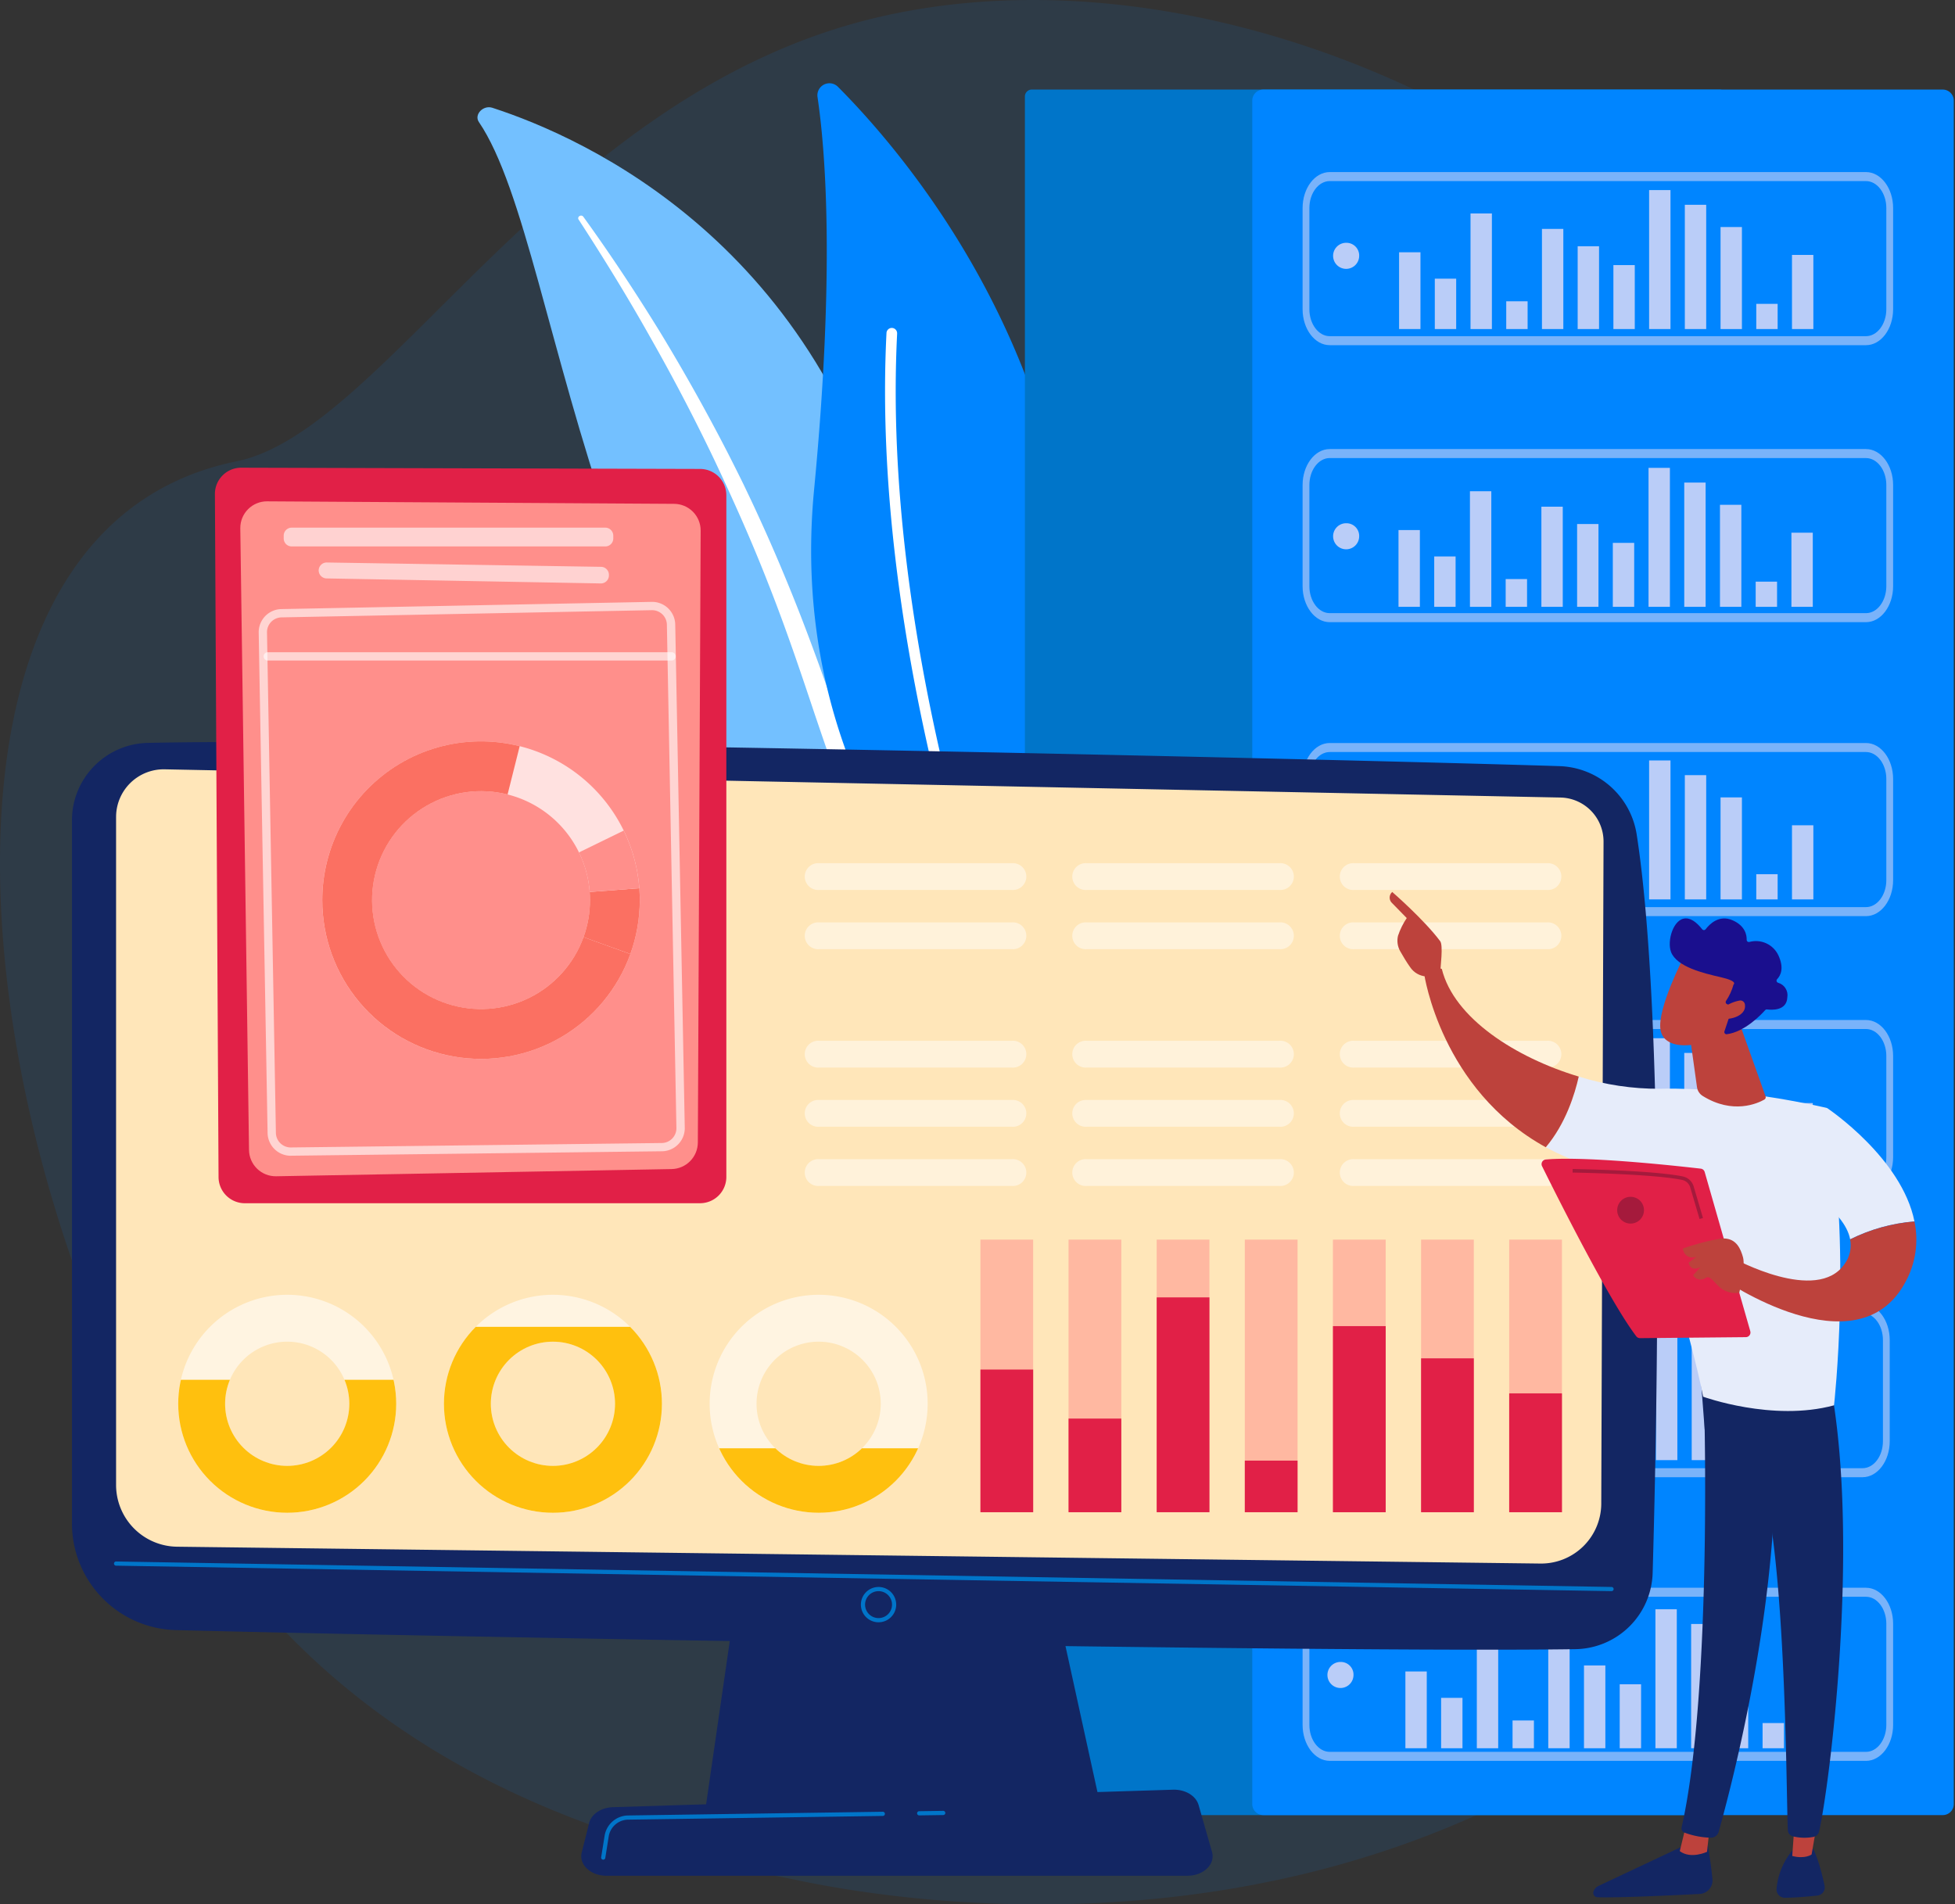 <?xml version="1.0" encoding="UTF-8"?>
<svg xmlns="http://www.w3.org/2000/svg" xmlns:xlink="http://www.w3.org/1999/xlink" id="Grupo_8206" data-name="Grupo 8206" width="390" height="379.937" viewBox="0 0 390 379.937">
  <rect x="0" y="0" width="390" height="379.937" fill="#333333" stroke="none"/>
  <defs>
    <clipPath id="clip-path">
      <rect id="Rectángulo_3906" data-name="Rectángulo 3906" width="390" height="379.937" fill="none"></rect>
    </clipPath>
    <clipPath id="clip-path-2">
      <rect id="Rectángulo_3744" data-name="Rectángulo 3744" width="389.996" height="379.937" fill="none"></rect>
    </clipPath>
    <clipPath id="clip-path-4">
      <rect id="Rectángulo_3742" data-name="Rectángulo 3742" width="389.998" height="379.937" fill="none"></rect>
    </clipPath>
    <clipPath id="clip-path-5">
      <rect id="Rectángulo_3745" data-name="Rectángulo 3745" width="127.13" height="176.553" fill="none"></rect>
    </clipPath>
    <clipPath id="clip-path-7">
      <rect id="Rectángulo_3747" data-name="Rectángulo 3747" width="22.159" height="125.495" fill="none"></rect>
    </clipPath>
    <clipPath id="clip-path-9">
      <rect id="Rectángulo_3749" data-name="Rectángulo 3749" width="117.803" height="34.537" fill="none"></rect>
    </clipPath>
    <clipPath id="clip-path-10">
      <rect id="Rectángulo_3748" data-name="Rectángulo 3748" width="117.805" height="34.537" fill="none"></rect>
    </clipPath>
    <clipPath id="clip-path-15">
      <rect id="Rectángulo_3755" data-name="Rectángulo 3755" width="117.803" height="34.536" fill="none"></rect>
    </clipPath>
    <clipPath id="clip-path-21">
      <rect id="Rectángulo_3846" data-name="Rectángulo 3846" width="116.008" height="54.391" fill="none"></rect>
    </clipPath>
    <clipPath id="clip-path-22">
      <rect id="Rectángulo_3833" data-name="Rectángulo 3833" width="10.52" height="54.392" fill="none"></rect>
    </clipPath>
    <linearGradient id="linear-gradient" x1="-18.592" y1="2.438" x2="-18.385" y2="2.438" gradientUnits="objectBoundingBox">
      <stop offset="0" stop-color="#fbb8b7"></stop>
      <stop offset="1" stop-color="#ff8f8b"></stop>
    </linearGradient>
    <clipPath id="clip-path-23">
      <rect id="Rectángulo_3835" data-name="Rectángulo 3835" width="10.522" height="54.392" fill="none"></rect>
    </clipPath>
    <linearGradient id="linear-gradient-2" x1="-20.259" y1="2.438" x2="-20.052" y2="2.438" xlink:href="#linear-gradient"></linearGradient>
    <linearGradient id="linear-gradient-3" x1="-21.93" y1="2.438" x2="-21.723" y2="2.438" xlink:href="#linear-gradient"></linearGradient>
    <linearGradient id="linear-gradient-4" x1="-23.6" y1="2.438" x2="-23.393" y2="2.438" xlink:href="#linear-gradient"></linearGradient>
    <linearGradient id="linear-gradient-5" x1="-25.271" y1="2.438" x2="-25.064" y2="2.438" xlink:href="#linear-gradient"></linearGradient>
    <linearGradient id="linear-gradient-6" x1="-26.948" y1="2.438" x2="-26.741" y2="2.438" xlink:href="#linear-gradient"></linearGradient>
    <linearGradient id="linear-gradient-7" x1="-28.613" y1="2.438" x2="-28.406" y2="2.438" xlink:href="#linear-gradient"></linearGradient>
    <clipPath id="clip-path-29">
      <rect id="Rectángulo_3855" data-name="Rectángulo 3855" width="43.49" height="43.49" fill="none"></rect>
    </clipPath>
    <clipPath id="clip-path-30">
      <rect id="Rectángulo_3854" data-name="Rectángulo 3854" width="43.489" height="43.489" fill="none"></rect>
    </clipPath>
    <clipPath id="clip-path-31">
      <path id="Trazado_23856" data-name="Trazado 23856" d="M25.681,140.37a12.388,12.388,0,1,1,12.39,12.388h0A12.391,12.391,0,0,1,25.681,140.37m-9.355,0a21.744,21.744,0,1,0,21.745-21.745A21.744,21.744,0,0,0,16.326,140.37" transform="translate(-16.326 -118.625)" fill="none"></path>
    </clipPath>
    <clipPath id="clip-path-33">
      <rect id="Rectángulo_3859" data-name="Rectángulo 3859" width="43.491" height="43.49" fill="none"></rect>
    </clipPath>
    <clipPath id="clip-path-35">
      <path id="Trazado_23858" data-name="Trazado 23858" d="M50.025,140.37a12.388,12.388,0,1,1,12.388,12.388A12.388,12.388,0,0,1,50.025,140.37m-9.357,0a21.745,21.745,0,1,0,21.745-21.745A21.746,21.746,0,0,0,40.668,140.37" transform="translate(-40.668 -118.625)" fill="none"></path>
    </clipPath>
    <clipPath id="clip-path-38">
      <rect id="Rectángulo_3862" data-name="Rectángulo 3862" width="43.491" height="43.489" fill="none"></rect>
    </clipPath>
    <clipPath id="clip-path-39">
      <path id="Trazado_23860" data-name="Trazado 23860" d="M74.366,140.37a12.389,12.389,0,1,1,12.391,12.388h0A12.388,12.388,0,0,1,74.366,140.37m-9.355,0v0a21.744,21.744,0,1,0,21.743-21.745A21.745,21.745,0,0,0,65.011,140.37" transform="translate(-65.011 -118.625)" fill="none"></path>
    </clipPath>
    <clipPath id="clip-path-41">
      <rect id="Rectángulo_3867" data-name="Rectángulo 3867" width="44.207" height="64.401" fill="none"></rect>
    </clipPath>
    <clipPath id="clip-path-42">
      <rect id="Rectángulo_3866" data-name="Rectángulo 3866" width="44.207" height="64.38" fill="none"></rect>
    </clipPath>
    <clipPath id="clip-path-43">
      <rect id="Rectángulo_3869" data-name="Rectángulo 3869" width="44.208" height="64.401" fill="none"></rect>
    </clipPath>
    <clipPath id="clip-path-47">
      <path id="Trazado_23877" data-name="Trazado 23877" d="M27.336,45.931a5.32,5.32,0,0,0-5.322,5.322c0,.024,0,.048,0,.072h0l1.738,124.014a5.322,5.322,0,0,0,5.394,5.246l.024,0,78.892-1.437a5.324,5.324,0,0,0,5.226-5.294l.562-122.076a5.319,5.319,0,0,0-5.287-5.346l-81.2-.5Z" transform="translate(-22.014 -45.931)" fill="none"></path>
    </clipPath>
    <linearGradient id="linear-gradient-8" x1="-0.522" y1="2.077" x2="-0.498" y2="2.077" xlink:href="#linear-gradient"></linearGradient>
    <clipPath id="clip-path-49">
      <rect id="Rectángulo_3875" data-name="Rectángulo 3875" width="65.746" height="3.748" fill="none"></rect>
    </clipPath>
    <clipPath id="clip-path-50">
      <rect id="Rectángulo_3874" data-name="Rectángulo 3874" width="65.746" height="3.743" fill="none"></rect>
    </clipPath>
    <clipPath id="clip-path-51">
      <rect id="Rectángulo_3877" data-name="Rectángulo 3877" width="57.898" height="4.181" fill="none"></rect>
    </clipPath>
    <clipPath id="clip-path-53">
      <rect id="Rectángulo_3879" data-name="Rectángulo 3879" width="85.002" height="110.506" fill="none"></rect>
    </clipPath>
    <clipPath id="clip-path-54">
      <rect id="Rectángulo_3878" data-name="Rectángulo 3878" width="85" height="110.502" fill="none"></rect>
    </clipPath>
    <clipPath id="clip-path-55">
      <rect id="Rectángulo_3881" data-name="Rectángulo 3881" width="82.258" height="1.662" fill="none"></rect>
    </clipPath>
    <clipPath id="clip-path-56">
      <rect id="Rectángulo_3880" data-name="Rectángulo 3880" width="82.256" height="1.659" fill="none"></rect>
    </clipPath>
    <clipPath id="clip-path-57">
      <rect id="Rectángulo_3883" data-name="Rectángulo 3883" width="63.341" height="63.342" fill="none"></rect>
    </clipPath>
    <clipPath id="clip-path-58">
      <rect id="Rectángulo_3882" data-name="Rectángulo 3882" width="63.342" height="63.342" fill="none"></rect>
    </clipPath>
    <clipPath id="clip-path-59">
      <path id="Trazado_23883" data-name="Trazado 23883" d="M54.686,82.124q.062.807.061,1.627a21.613,21.613,0,0,1-1.291,7.382L62.8,94.5A31.551,31.551,0,0,0,64.677,83.75q0-1.2-.089-2.371Z" transform="translate(-53.456 -81.379)" fill="none"></path>
    </clipPath>
    <linearGradient id="linear-gradient-9" x1="-6.598" y1="11.882" x2="-6.471" y2="11.882" gradientUnits="objectBoundingBox">
      <stop offset="0" stop-color="#ff8f8b"></stop>
      <stop offset="1" stop-color="#fb7062"></stop>
    </linearGradient>
    <clipPath id="clip-path-60">
      <path id="Trazado_23884" data-name="Trazado 23884" d="M30.474,91.9a31.627,31.627,0,0,0-.949,7.7l0,0a31.67,31.67,0,0,0,61.46,10.753L81.64,106.98A21.736,21.736,0,1,1,66.491,78.515l2.417-9.634A31.64,31.64,0,0,0,30.474,91.9" transform="translate(-29.522 -67.921)" fill="none"></path>
    </clipPath>
    <linearGradient id="linear-gradient-10" x1="-0.68" y1="3.023" x2="-0.653" y2="3.023" xlink:href="#linear-gradient-9"></linearGradient>
    <clipPath id="clip-path-61">
      <path id="Trazado_23885" data-name="Trazado 23885" d="M53.04,80.451a21.636,21.636,0,0,1,2.136,7.889l9.9-.745a31.439,31.439,0,0,0-3.114-11.5Z" transform="translate(-53.04 -76.098)" fill="none"></path>
    </clipPath>
    <linearGradient id="linear-gradient-11" x1="-6.753" y1="12.968" x2="-6.623" y2="12.968" xlink:href="#linear-gradient"></linearGradient>
    <clipPath id="clip-path-63">
      <path id="Trazado_23887" data-name="Trazado 23887" d="M153.883,172.455c2.223,1.672,5.437.137,5.437.137l.514-4.736-4.664-.688Z" transform="translate(-153.883 -167.168)" fill="none"></path>
    </clipPath>
    <linearGradient id="linear-gradient-12" x1="-55.684" y1="2.273" x2="-55.322" y2="2.273" gradientUnits="objectBoundingBox">
      <stop offset="0" stop-color="#9f2b25"></stop>
      <stop offset="1" stop-color="#bd423c"></stop>
    </linearGradient>
    <clipPath id="clip-path-65">
      <path id="Trazado_23890" data-name="Trazado 23890" d="M164.187,174.209c2.576.675,3.863-.3,3.863-.3l1.243-7.171-4.551-.235Z" transform="translate(-164.187 -166.5)" fill="none"></path>
    </clipPath>
    <linearGradient id="linear-gradient-13" x1="-68.937" y1="2.061" x2="-68.517" y2="2.061" xlink:href="#linear-gradient-12"></linearGradient>
    <clipPath id="clip-path-67">
      <path id="Trazado_23892" data-name="Trazado 23892" d="M141.612,112.735h0a52.123,52.123,0,0,0,19.422,5.96s9.817,32.313,11.964,43.807c0,0,13.882,5.05,26.114,1.718,0,0,3.593-31.81-1.392-59.311,0,0-17.517-4.253-33.352-3.841a53.139,53.139,0,0,1-16.177-2.435c-.786,3.5-2.617,9.422-6.574,14.1" transform="translate(-141.608 -98.633)" fill="none"></path>
    </clipPath>
    <linearGradient id="linear-gradient-14" x1="-5.048" y1="2.396" x2="-5.012" y2="2.396" gradientUnits="objectBoundingBox">
      <stop offset="0" stop-color="#d7e0fb"></stop>
      <stop offset="1" stop-color="#e6ecfa"></stop>
    </linearGradient>
    <clipPath id="clip-path-68">
      <path id="Trazado_23893" data-name="Trazado 23893" d="M132.892,88.681a3.044,3.044,0,0,0-2.421,1.222l0,0s3.306,23.035,24.252,34.55c3.961-4.68,5.79-10.6,6.574-14.1-12.591-3.782-24.89-11.648-27.311-21.469a2.978,2.978,0,0,0-1.08-.2h-.015" transform="translate(-130.471 -88.681)" fill="none"></path>
    </clipPath>
    <linearGradient id="linear-gradient-15" x1="-9.111" y1="5.184" x2="-9.041" y2="5.184" xlink:href="#linear-gradient-12"></linearGradient>
    <clipPath id="clip-path-69">
      <path id="Trazado_23894" data-name="Trazado 23894" d="M127.648,83.792h0l3.066,3.134a14.625,14.625,0,0,0-1.74,3.523,4.241,4.241,0,0,0,.455,3.127c.542.956,1.28,2.2,1.977,3.166a4.192,4.192,0,0,0,3.175,1.831c-.159.52,1.733,1.289,2.824-.836.028-1.015.605-5.368-.011-6.187-3.271-4.37-9.579-9.83-9.579-9.83a1.49,1.49,0,0,0-.168,2.071" transform="translate(-127.306 -81.721)" fill="none"></path>
    </clipPath>
    <linearGradient id="linear-gradient-16" x1="-15.76" y1="9.728" x2="-15.635" y2="9.728" xlink:href="#linear-gradient-12"></linearGradient>
    <clipPath id="clip-path-70">
      <path id="Trazado_23895" data-name="Trazado 23895" d="M129.558,86.834l0,0c.627,1,1.5,5.625,1.5,5.625l2.441-2.761-.891-2.328-2.792-2.319c-.571.3-.886.788-.259,1.786" transform="translate(-129.214 -85.048)" fill="none"></path>
    </clipPath>
    <linearGradient id="linear-gradient-17" x1="-35.353" y1="22.466" x2="-35.077" y2="22.466" xlink:href="#linear-gradient-12"></linearGradient>
    <clipPath id="clip-path-71">
      <path id="Trazado_23896" data-name="Trazado 23896" d="M170.577,101.515,164.65,116.9s9.394,4.8,10.546,10.807a35.049,35.049,0,0,1,12.828-3.569c-2.526-12.576-17.107-22.405-17.438-22.627Z" transform="translate(-164.65 -101.515)" fill="none"></path>
    </clipPath>
    <linearGradient id="linear-gradient-18" x1="-15.339" y1="6.064" x2="-15.246" y2="6.064" xlink:href="#linear-gradient-14"></linearGradient>
    <clipPath id="clip-path-72">
      <path id="Trazado_23897" data-name="Trazado 23897" d="M183.279,115.479v0Zm0,0a6.287,6.287,0,0,1-1.106,4.906c-5.529,8.07-22.227-1.158-22.227-1.158l-2.162,4.116s26.88,18.692,36.525.645a17.581,17.581,0,0,0,1.8-12.077,35.05,35.05,0,0,0-12.826,3.569" transform="translate(-157.784 -111.908)" fill="none"></path>
    </clipPath>
    <linearGradient id="linear-gradient-19" x1="-8.702" y1="4.473" x2="-8.647" y2="4.473" xlink:href="#linear-gradient-12"></linearGradient>
    <clipPath id="clip-path-73">
      <path id="Trazado_23898" data-name="Trazado 23898" d="M154.657,93.874l1.751,12.6a2.47,2.47,0,0,0,1.154,1.755c6,3.724,10.929,1.483,12.295.71a.522.522,0,0,0,.233-.634l-5.176-14.527Z" transform="translate(-154.657 -93.776)" fill="none"></path>
    </clipPath>
    <linearGradient id="linear-gradient-20" x1="-21.454" y1="9.595" x2="-21.315" y2="9.595" xlink:href="#linear-gradient-12"></linearGradient>
    <clipPath id="clip-path-74">
      <path id="Trazado_23899" data-name="Trazado 23899" d="M152.16,102.3c.749,4.2,7.606,3.835,13.562.359L169.8,91.368l-12.954-3.741s-5.433,10.47-4.684,14.67" transform="translate(-152.089 -87.627)" fill="none"></path>
    </clipPath>
    <linearGradient id="linear-gradient-21" x1="-12.777" y1="7.481" x2="-12.692" y2="7.481" xlink:href="#linear-gradient-12"></linearGradient>
    <clipPath id="clip-path-75">
      <path id="Trazado_23900" data-name="Trazado 23900" d="M153.207,90.805h0c1.135,2.99,6.4,4.251,9.941,5.063s2.548,1.455,2.548,1.455a11.327,11.327,0,0,1-1.509,3.288.427.427,0,0,0,.128.592.311.311,0,0,0,.065.035l.78.335a.437.437,0,0,1,.24.533l-1.524,4.575a.434.434,0,0,0,.459.564c3.619-.457,6.933-3.981,7.669-4.81a.432.432,0,0,1,.379-.139c.869.118,3.915.329,4.039-2.4a2.574,2.574,0,0,0-1.847-2.922.431.431,0,0,1-.292-.529.425.425,0,0,1,.107-.181c.69-.723,1.444-2.2.24-4.782a4.95,4.95,0,0,0-5.808-2.639.425.425,0,0,1-.5-.335.374.374,0,0,1-.009-.1c.026-.934-.279-2.785-2.818-3.9-2.715-1.189-4.643.83-5.374,1.8a.43.43,0,0,1-.6.078.444.444,0,0,1-.078-.078c-1.23-1.563-2.328-2.175-3.256-2.175-2.524,0-3.785,4.525-2.975,6.659" transform="translate(-152.963 -84.146)" fill="none"></path>
    </clipPath>
    <linearGradient id="linear-gradient-22" x1="-9.669" y1="5.998" x2="-9.605" y2="5.998" gradientUnits="objectBoundingBox">
      <stop offset="0" stop-color="#09005d"></stop>
      <stop offset="1" stop-color="#1a0f8e"></stop>
    </linearGradient>
    <clipPath id="clip-path-76">
      <path id="Trazado_23901" data-name="Trazado 23901" d="M161.844,91.662c-.022,0-.044,0-.067,0a7.844,7.844,0,0,0-3.21,1.37l-1.2,2.034c1.91.83,5.731-.226,5.424-2.5a.927.927,0,0,0-.928-.908h-.017" transform="translate(-157.365 -91.662)" fill="none"></path>
    </clipPath>
    <linearGradient id="linear-gradient-23" x1="-48.132" y1="27.382" x2="-47.825" y2="27.382" xlink:href="#linear-gradient-12"></linearGradient>
    <clipPath id="clip-path-78">
      <path id="Trazado_23903" data-name="Trazado 23903" d="M162.112,113.466a5.417,5.417,0,0,0-.749.072l0,0a48.191,48.191,0,0,0-7.195,1.918,1.889,1.889,0,0,0,1.962,1.816,1.925,1.925,0,0,0,.743-.185l-1.557,1.2s.224,1.927,2.343.9l-1.448,1.6a1.689,1.689,0,0,0,2.293.673,1.577,1.577,0,0,0,.174-.111c.808-.525,1.4.451,2.393,1.428a4.792,4.792,0,0,0,4.338,1.511s1.265-5.211.751-7.058c-.455-1.642-1.287-3.7-3.776-3.769Z" transform="translate(-154.173 -113.466)" fill="none"></path>
    </clipPath>
    <linearGradient id="linear-gradient-24" x1="-26.845" y1="11.943" x2="-26.671" y2="11.943" xlink:href="#linear-gradient-12"></linearGradient>
  </defs>
  <g id="Grupo_8205" data-name="Grupo 8205" clip-path="url(#clip-path)">
    <g id="Grupo_8036" data-name="Grupo 8036" transform="translate(0.002)">
      <g id="Grupo_8035" data-name="Grupo 8035" clip-path="url(#clip-path-2)">
        <g id="Grupo_8034" data-name="Grupo 8034" transform="translate(-0.002)" opacity="0.1">
          <g id="Grupo_8033" data-name="Grupo 8033">
            <g id="Grupo_8032" data-name="Grupo 8032" clip-path="url(#clip-path)">
              <g id="Grupo_8031" data-name="Grupo 8031" transform="translate(0.002)">
                <g id="Grupo_8030" data-name="Grupo 8030" clip-path="url(#clip-path-4)">
                  <path id="Trazado_23828" data-name="Trazado 23828" d="M346.356,326.728a136.3,136.3,0,0,1-20.829,17.536C257.589,393.011,177.2,378.8,160.111,375.331c-25.23-5.124-74-15.028-109.258-56.493-53.347-62.732-79.369-211.409-3.663-226.8,30.175-6.136,63.627-74.045,128.8-88.789C224.368-7.7,282.5,9.781,324.008,44.56c87.136,73.006,80.932,220.485,22.344,282.168" transform="translate(-0.002 0)" fill="#0085ff"></path>
                </g>
              </g>
            </g>
          </g>
        </g>
        <path id="Trazado_23829" data-name="Trazado 23829" d="M44.022,12.771c-1.006-1.474.86-3.432,2.694-2.837,18.614,6.041,65.957,27.359,80.645,90.821,18.427,79.621,47.256,100.163,76.407,108.239,0,0-34.19,4.087-64.55-16.328C64.672,142.541,61.9,39,44.022,12.771" transform="translate(51.505 11.57)" fill="#73c0ff"></path>
      </g>
    </g>
    <g id="Grupo_8038" data-name="Grupo 8038" transform="translate(115.343 43.014)">
      <g id="Grupo_8037" data-name="Grupo 8037" clip-path="url(#clip-path-5)">
        <path id="Trazado_23830" data-name="Trazado 23830" d="M53.032,20.511c5.013,7.724,9.843,15.548,14.326,23.548q6.8,11.958,12.724,24.341c3.907,8.266,7.63,16.611,10.938,25.123,3.351,8.495,6.276,17.144,9.176,25.841,2.957,8.673,5.877,17.429,9.838,25.857a82.025,82.025,0,0,0,15.89,23.22c1.69,1.692,3.419,3.358,5.255,4.906,1.8,1.581,3.689,3.086,5.607,4.556a98.807,98.807,0,0,0,12.306,7.968,108.7,108.7,0,0,0,28.326,10.383,2.274,2.274,0,0,0,2.565-1.337,1.61,1.61,0,0,0-.915-2.086,1.523,1.523,0,0,0-.274-.081h-.009c-2.406-.6-4.8-1.228-7.145-1.951-1.18-.344-2.337-.734-3.5-1.106-1.143-.414-2.31-.784-3.436-1.228a98.626,98.626,0,0,1-35.329-22.812,79.85,79.85,0,0,1-8.647-10.5,87.927,87.927,0,0,1-6.737-11.726c-3.922-8.151-6.9-16.789-9.923-25.436s-6.165-17.305-9.7-25.8q-2.629-6.383-5.52-12.65C87.9,77.447,86.9,75.374,85.911,73.3q-1.525-3.1-3.092-6.173Q76.5,54.843,69.313,43.015c-4.839-7.855-9.921-15.57-15.348-23.067a.556.556,0,0,0-.743-.094.482.482,0,0,0-.2.653l0,0" transform="translate(-52.966 -19.754)" fill="#fff"></path>
      </g>
    </g>
    <g id="Grupo_8040" data-name="Grupo 8040" transform="translate(0.002)">
      <g id="Grupo_8039" data-name="Grupo 8039" clip-path="url(#clip-path-2)">
        <path id="Trazado_23831" data-name="Trazado 23831" d="M114.38,181.97a3.83,3.83,0,0,1-6.228,1.256c-10.681-10.52-38.188-43-33.256-94.523,4.166-43.506,2.291-67.494.684-78.326a2.4,2.4,0,0,1,4.076-2.04c18.02,18.1,71.993,82.5,34.724,173.632" transform="translate(87.504 8.983)" fill="#0085ff"></path>
      </g>
    </g>
    <g id="Grupo_8042" data-name="Grupo 8042" transform="translate(176.559 65.487)">
      <g id="Grupo_8041" data-name="Grupo 8041" clip-path="url(#clip-path-7)">
        <path id="Trazado_23832" data-name="Trazado 23832" d="M102.73,155.43a1.061,1.061,0,0,1-1.459-.359.921.921,0,0,1-.087-.181c-.231-.625-22.88-63.037-19.82-123.792a1.062,1.062,0,1,1,2.123.041l0,.065c-3.036,60.315,19.465,122.333,19.692,122.953a1.058,1.058,0,0,1-.444,1.272" transform="translate(-81.081 -30.092)" fill="#fff"></path>
      </g>
    </g>
    <g id="Grupo_8096" data-name="Grupo 8096" transform="translate(0.002)">
      <g id="Grupo_8095" data-name="Grupo 8095" clip-path="url(#clip-path-2)">
        <path id="Trazado_23833" data-name="Trazado 23833" d="M95.279,352.463h137.16a1.391,1.391,0,0,0,1.391-1.389V9.594A1.389,1.389,0,0,0,232.439,8.2H95.279A1.388,1.388,0,0,0,93.89,9.594V351.071a1.389,1.389,0,0,0,1.389,1.392" transform="translate(110.562 9.662)" fill="#0075c9"></path>
        <path id="Trazado_23834" data-name="Trazado 23834" d="M116.926,352.463H252.464a2.2,2.2,0,0,0,2.2-2.2V10.409a2.2,2.2,0,0,0-2.2-2.2H116.922a2.2,2.2,0,0,0-2.2,2.2v339.85a2.2,2.2,0,0,0,2.2,2.2" transform="translate(135.089 9.662)" fill="#0085ff"></path>
        <g id="Grupo_8047" data-name="Grupo 8047" transform="translate(259.85 34.332)" opacity="0.65">
          <g id="Grupo_8046" data-name="Grupo 8046">
            <g id="Grupo_8045" data-name="Grupo 8045" clip-path="url(#clip-path-9)">
              <g id="Grupo_8044" data-name="Grupo 8044">
                <g id="Grupo_8043" data-name="Grupo 8043" clip-path="url(#clip-path-10)">
                  <path id="Trazado_23835" data-name="Trazado 23835" d="M231.718,50.3H124.746c-2.985,0-5.416-3.223-5.416-7.184V22.949c0-3.961,2.43-7.184,5.416-7.184H231.718c2.986,0,5.416,3.223,5.416,7.184V43.118c0,3.961-2.43,7.184-5.416,7.184M124.746,17.562c-2.241,0-4.063,2.417-4.063,5.387V43.118c0,2.972,1.823,5.387,4.063,5.387H231.718c2.241,0,4.061-2.415,4.061-5.387V22.949c0-2.97-1.82-5.387-4.061-5.387Z" transform="translate(-119.33 -15.767)" fill="#bacdf8"></path>
                </g>
              </g>
            </g>
          </g>
        </g>
        <g id="Grupo_8052" data-name="Grupo 8052" transform="translate(259.85 89.59)" opacity="0.65">
          <g id="Grupo_8051" data-name="Grupo 8051">
            <g id="Grupo_8050" data-name="Grupo 8050" clip-path="url(#clip-path-9)">
              <g id="Grupo_8049" data-name="Grupo 8049">
                <g id="Grupo_8048" data-name="Grupo 8048" clip-path="url(#clip-path-10)">
                  <path id="Trazado_23836" data-name="Trazado 23836" d="M231.718,75.679H124.746c-2.985,0-5.416-3.225-5.416-7.184V48.326c0-3.961,2.43-7.184,5.416-7.184H231.718c2.986,0,5.416,3.223,5.416,7.184V68.495c0,3.959-2.43,7.184-5.416,7.184M124.746,42.934c-2.241,0-4.063,2.419-4.063,5.39V68.49c0,2.975,1.823,5.39,4.063,5.39H231.718c2.241,0,4.061-2.415,4.061-5.39V48.326c0-2.97-1.82-5.387-4.061-5.387Z" transform="translate(-119.33 -41.142)" fill="#bacdf8"></path>
                </g>
              </g>
            </g>
          </g>
        </g>
        <g id="Grupo_8057" data-name="Grupo 8057" transform="translate(259.85 148.237)" opacity="0.65">
          <g id="Grupo_8056" data-name="Grupo 8056">
            <g id="Grupo_8055" data-name="Grupo 8055" clip-path="url(#clip-path-9)">
              <g id="Grupo_8054" data-name="Grupo 8054">
                <g id="Grupo_8053" data-name="Grupo 8053" clip-path="url(#clip-path-10)">
                  <path id="Trazado_23837" data-name="Trazado 23837" d="M231.718,102.611H124.746c-2.985,0-5.416-3.223-5.416-7.184V75.258c0-3.961,2.43-7.184,5.416-7.184H231.718c2.986,0,5.416,3.223,5.416,7.184V95.427c0,3.961-2.43,7.184-5.416,7.184M124.746,69.871c-2.241,0-4.063,2.417-4.063,5.387V95.427c0,2.972,1.823,5.387,4.063,5.387H231.718c2.241,0,4.061-2.415,4.061-5.387V75.258c0-2.97-1.82-5.387-4.061-5.387Z" transform="translate(-119.33 -68.074)" fill="#bacdf8"></path>
                </g>
              </g>
            </g>
          </g>
        </g>
        <g id="Grupo_8062" data-name="Grupo 8062" transform="translate(259.85 203.497)" opacity="0.65">
          <g id="Grupo_8061" data-name="Grupo 8061">
            <g id="Grupo_8060" data-name="Grupo 8060" clip-path="url(#clip-path-15)">
              <g id="Grupo_8059" data-name="Grupo 8059" transform="translate(0 -0.001)">
                <g id="Grupo_8058" data-name="Grupo 8058" clip-path="url(#clip-path-10)">
                  <path id="Trazado_23838" data-name="Trazado 23838" d="M231.718,127.987H124.746c-2.985,0-5.416-3.223-5.416-7.184V100.634c0-3.961,2.43-7.184,5.416-7.184H231.718c2.986,0,5.416,3.223,5.416,7.184V120.8c0,3.961-2.43,7.184-5.416,7.184M124.746,95.247c-2.241,0-4.063,2.417-4.063,5.387V120.8c0,2.972,1.823,5.387,4.063,5.387H231.718c2.241,0,4.061-2.415,4.061-5.387V100.634c0-2.97-1.82-5.387-4.061-5.387Z" transform="translate(-119.33 -93.45)" fill="#bacdf8"></path>
                </g>
              </g>
            </g>
          </g>
        </g>
        <g id="Grupo_8067" data-name="Grupo 8067" transform="translate(259.173 260.175)" opacity="0.65">
          <g id="Grupo_8066" data-name="Grupo 8066">
            <g id="Grupo_8065" data-name="Grupo 8065" clip-path="url(#clip-path-15)">
              <g id="Grupo_8064" data-name="Grupo 8064" transform="translate(0 0)">
                <g id="Grupo_8063" data-name="Grupo 8063" clip-path="url(#clip-path-10)">
                  <path id="Trazado_23839" data-name="Trazado 23839" d="M231.407,154.015H124.435c-2.988,0-5.416-3.223-5.416-7.184V126.662c0-3.961,2.43-7.184,5.416-7.184H231.407c2.985,0,5.416,3.223,5.416,7.184v20.169c0,3.961-2.43,7.184-5.416,7.184m-106.972-32.74c-2.241,0-4.063,2.417-4.063,5.387v20.169c0,2.972,1.823,5.387,4.063,5.387H231.407c2.241,0,4.061-2.415,4.061-5.387V126.662c0-2.97-1.82-5.387-4.061-5.387Z" transform="translate(-119.019 -119.478)" fill="#bacdf8"></path>
                </g>
              </g>
            </g>
          </g>
        </g>
        <g id="Grupo_8072" data-name="Grupo 8072" transform="translate(259.85 316.767)" opacity="0.65">
          <g id="Grupo_8071" data-name="Grupo 8071">
            <g id="Grupo_8070" data-name="Grupo 8070" clip-path="url(#clip-path-15)">
              <g id="Grupo_8069" data-name="Grupo 8069" transform="translate(0 0)">
                <g id="Grupo_8068" data-name="Grupo 8068" clip-path="url(#clip-path-10)">
                  <path id="Trazado_23840" data-name="Trazado 23840" d="M231.718,180H124.746c-2.985,0-5.416-3.223-5.416-7.184V152.651c0-3.961,2.43-7.184,5.416-7.184H231.718c2.986,0,5.416,3.223,5.416,7.184V172.82c0,3.961-2.43,7.184-5.416,7.184m-106.972-32.74c-2.241,0-4.063,2.417-4.063,5.387V172.82c0,2.972,1.823,5.387,4.063,5.387H231.718c2.241,0,4.061-2.415,4.061-5.387V152.651c0-2.97-1.82-5.387-4.061-5.387Z" transform="translate(-119.33 -145.467)" fill="#bacdf8"></path>
                </g>
              </g>
            </g>
          </g>
        </g>
        <path id="Trazado_23841" data-name="Trazado 23841" d="M127.321,24.713a2.6,2.6,0,1,1-2.726-2.465c.044,0,.087,0,.131,0a2.535,2.535,0,0,1,2.6,2.467" transform="translate(143.813 26.195)" fill="#bacdf8"></path>
        <path id="Trazado_23842" data-name="Trazado 23842" d="M127.321,50.406a2.6,2.6,0,1,1-2.726-2.465c.044,0,.087,0,.131,0a2.535,2.535,0,0,1,2.6,2.467" transform="translate(143.813 56.451)" fill="#bacdf8"></path>
        <path id="Trazado_23843" data-name="Trazado 23843" d="M127.321,76.866a2.6,2.6,0,1,1-2.726-2.465c.044,0,.087,0,.131,0a2.535,2.535,0,0,1,2.6,2.467" transform="translate(143.813 87.61)" fill="#bacdf8"></path>
        <path id="Trazado_23844" data-name="Trazado 23844" d="M127.321,102.716a2.6,2.6,0,1,1-2.726-2.465c.044,0,.087,0,.131,0a2.535,2.535,0,0,1,2.6,2.467" transform="translate(143.813 118.051)" fill="#bacdf8"></path>
        <path id="Trazado_23845" data-name="Trazado 23845" d="M127.321,128.743a2.6,2.6,0,1,1-2.726-2.465c.044,0,.087,0,.131,0a2.535,2.535,0,0,1,2.6,2.467" transform="translate(143.813 148.7)" fill="#bacdf8"></path>
        <path id="Trazado_23846" data-name="Trazado 23846" d="M126.8,154.732a2.6,2.6,0,1,1-2.726-2.465c.044,0,.087,0,.131,0a2.535,2.535,0,0,1,2.6,2.467" transform="translate(143.202 179.304)" fill="#bacdf8"></path>
        <rect id="Rectángulo_3760" data-name="Rectángulo 3760" width="4.264" height="15.315" transform="translate(280.358 333.468)" fill="#bacdf8"></rect>
        <rect id="Rectángulo_3761" data-name="Rectángulo 3761" width="4.264" height="10.052" transform="translate(287.483 338.733)" fill="#bacdf8"></rect>
        <rect id="Rectángulo_3762" data-name="Rectángulo 3762" width="4.264" height="23.063" transform="translate(294.608 325.724)" fill="#bacdf8"></rect>
        <rect id="Rectángulo_3763" data-name="Rectángulo 3763" width="4.264" height="5.54" transform="translate(301.734 343.245)" fill="#bacdf8"></rect>
        <rect id="Rectángulo_3764" data-name="Rectángulo 3764" width="4.264" height="19.979" transform="translate(308.859 328.805)" fill="#bacdf8"></rect>
        <rect id="Rectángulo_3765" data-name="Rectángulo 3765" width="4.264" height="16.519" transform="translate(315.984 332.266)" fill="#bacdf8"></rect>
        <rect id="Rectángulo_3766" data-name="Rectángulo 3766" width="4.264" height="12.759" transform="translate(323.111 336.026)" fill="#bacdf8"></rect>
        <rect id="Rectángulo_3767" data-name="Rectángulo 3767" width="4.264" height="27.723" transform="translate(330.236 321.06)" fill="#bacdf8"></rect>
        <rect id="Rectángulo_3768" data-name="Rectángulo 3768" width="4.264" height="24.792" transform="translate(337.361 323.993)" fill="#bacdf8"></rect>
        <rect id="Rectángulo_3769" data-name="Rectángulo 3769" width="4.264" height="20.356" transform="translate(344.486 328.431)" fill="#bacdf8"></rect>
        <rect id="Rectángulo_3770" data-name="Rectángulo 3770" width="4.264" height="5.026" transform="translate(351.611 343.759)" fill="#bacdf8"></rect>
        <rect id="Rectángulo_3771" data-name="Rectángulo 3771" width="4.264" height="14.79" transform="translate(358.736 333.995)" fill="#bacdf8"></rect>
        <rect id="Rectángulo_3772" data-name="Rectángulo 3772" width="4.264" height="15.315" transform="translate(280.472 275.99)" fill="#bacdf8"></rect>
        <rect id="Rectángulo_3773" data-name="Rectángulo 3773" width="4.264" height="10.052" transform="translate(287.599 281.253)" fill="#bacdf8"></rect>
        <rect id="Rectángulo_3774" data-name="Rectángulo 3774" width="4.264" height="23.063" transform="translate(294.724 268.244)" fill="#bacdf8"></rect>
        <rect id="Rectángulo_3775" data-name="Rectángulo 3775" width="4.264" height="5.54" transform="translate(301.849 285.765)" fill="#bacdf8"></rect>
        <rect id="Rectángulo_3776" data-name="Rectángulo 3776" width="4.264" height="19.979" transform="translate(308.974 271.328)" fill="#bacdf8"></rect>
        <rect id="Rectángulo_3777" data-name="Rectángulo 3777" width="4.264" height="16.519" transform="translate(316.099 274.786)" fill="#bacdf8"></rect>
        <rect id="Rectángulo_3778" data-name="Rectángulo 3778" width="4.264" height="12.759" transform="translate(323.224 278.547)" fill="#bacdf8"></rect>
        <rect id="Rectángulo_3779" data-name="Rectángulo 3779" width="4.264" height="27.723" transform="translate(330.349 263.582)" fill="#bacdf8"></rect>
        <rect id="Rectángulo_3780" data-name="Rectángulo 3780" width="4.264" height="24.792" transform="translate(337.474 266.513)" fill="#bacdf8"></rect>
        <rect id="Rectángulo_3781" data-name="Rectángulo 3781" width="4.264" height="20.356" transform="translate(344.602 270.951)" fill="#bacdf8"></rect>
        <rect id="Rectángulo_3782" data-name="Rectángulo 3782" width="4.264" height="5.026" transform="translate(351.727 286.279)" fill="#bacdf8"></rect>
        <rect id="Rectángulo_3783" data-name="Rectángulo 3783" width="4.264" height="14.79" transform="translate(358.852 276.515)" fill="#bacdf8"></rect>
        <rect id="Rectángulo_3784" data-name="Rectángulo 3784" width="4.264" height="15.315" transform="translate(278.984 219.54)" fill="#bacdf8"></rect>
        <rect id="Rectángulo_3785" data-name="Rectángulo 3785" width="4.264" height="10.052" transform="translate(286.109 224.804)" fill="#bacdf8"></rect>
        <rect id="Rectángulo_3786" data-name="Rectángulo 3786" width="4.264" height="23.063" transform="translate(293.234 211.795)" fill="#bacdf8"></rect>
        <rect id="Rectángulo_3787" data-name="Rectángulo 3787" width="4.264" height="5.54" transform="translate(300.362 229.316)" fill="#bacdf8"></rect>
        <rect id="Rectángulo_3788" data-name="Rectángulo 3788" width="4.264" height="19.979" transform="translate(307.487 214.878)" fill="#bacdf8"></rect>
        <rect id="Rectángulo_3789" data-name="Rectángulo 3789" width="4.264" height="16.519" transform="translate(314.612 218.338)" fill="#bacdf8"></rect>
        <rect id="Rectángulo_3790" data-name="Rectángulo 3790" width="4.264" height="12.759" transform="translate(321.737 222.097)" fill="#bacdf8"></rect>
        <rect id="Rectángulo_3791" data-name="Rectángulo 3791" width="4.264" height="27.725" transform="translate(328.862 207.132)" fill="#bacdf8"></rect>
        <rect id="Rectángulo_3792" data-name="Rectángulo 3792" width="4.264" height="24.792" transform="translate(335.987 210.066)" fill="#bacdf8"></rect>
        <rect id="Rectángulo_3793" data-name="Rectángulo 3793" width="4.264" height="20.356" transform="translate(343.112 214.501)" fill="#bacdf8"></rect>
        <rect id="Rectángulo_3794" data-name="Rectángulo 3794" width="4.264" height="5.026" transform="translate(350.237 229.829)" fill="#bacdf8"></rect>
        <rect id="Rectángulo_3795" data-name="Rectángulo 3795" width="4.264" height="14.79" transform="translate(357.364 220.067)" fill="#bacdf8"></rect>
        <rect id="Rectángulo_3796" data-name="Rectángulo 3796" width="4.264" height="15.315" transform="translate(279.1 164.121)" fill="#bacdf8"></rect>
        <rect id="Rectángulo_3797" data-name="Rectángulo 3797" width="4.264" height="10.052" transform="translate(286.225 169.386)" fill="#bacdf8"></rect>
        <rect id="Rectángulo_3798" data-name="Rectángulo 3798" width="4.264" height="23.063" transform="translate(293.35 156.377)" fill="#bacdf8"></rect>
        <rect id="Rectángulo_3799" data-name="Rectángulo 3799" width="4.264" height="5.54" transform="translate(300.475 173.898)" fill="#bacdf8"></rect>
        <rect id="Rectángulo_3800" data-name="Rectángulo 3800" width="4.264" height="19.979" transform="translate(307.6 159.461)" fill="#bacdf8"></rect>
        <rect id="Rectángulo_3801" data-name="Rectángulo 3801" width="4.264" height="16.519" transform="translate(314.725 162.919)" fill="#bacdf8"></rect>
        <rect id="Rectángulo_3802" data-name="Rectángulo 3802" width="4.264" height="12.759" transform="translate(321.852 166.677)" fill="#bacdf8"></rect>
        <rect id="Rectángulo_3803" data-name="Rectángulo 3803" width="4.264" height="27.723" transform="translate(328.977 151.713)" fill="#bacdf8"></rect>
        <rect id="Rectángulo_3804" data-name="Rectángulo 3804" width="4.264" height="24.792" transform="translate(336.102 154.646)" fill="#bacdf8"></rect>
        <rect id="Rectángulo_3805" data-name="Rectángulo 3805" width="4.264" height="20.356" transform="translate(343.228 159.084)" fill="#bacdf8"></rect>
        <rect id="Rectángulo_3806" data-name="Rectángulo 3806" width="4.264" height="5.026" transform="translate(350.353 174.412)" fill="#bacdf8"></rect>
        <rect id="Rectángulo_3807" data-name="Rectángulo 3807" width="4.264" height="14.79" transform="translate(357.478 164.648)" fill="#bacdf8"></rect>
        <rect id="Rectángulo_3808" data-name="Rectángulo 3808" width="4.264" height="15.315" transform="translate(278.984 105.75)" fill="#bacdf8"></rect>
        <rect id="Rectángulo_3809" data-name="Rectángulo 3809" width="4.264" height="10.052" transform="translate(286.109 111.014)" fill="#bacdf8"></rect>
        <rect id="Rectángulo_3810" data-name="Rectángulo 3810" width="4.264" height="23.063" transform="translate(293.234 98.005)" fill="#bacdf8"></rect>
        <rect id="Rectángulo_3811" data-name="Rectángulo 3811" width="4.264" height="5.54" transform="translate(300.362 115.526)" fill="#bacdf8"></rect>
        <rect id="Rectángulo_3812" data-name="Rectángulo 3812" width="4.264" height="19.979" transform="translate(307.487 101.088)" fill="#bacdf8"></rect>
        <rect id="Rectángulo_3813" data-name="Rectángulo 3813" width="4.264" height="16.519" transform="translate(314.612 104.546)" fill="#bacdf8"></rect>
        <rect id="Rectángulo_3814" data-name="Rectángulo 3814" width="4.264" height="12.759" transform="translate(321.737 108.307)" fill="#bacdf8"></rect>
        <rect id="Rectángulo_3815" data-name="Rectángulo 3815" width="4.264" height="27.723" transform="translate(328.862 93.342)" fill="#bacdf8"></rect>
        <rect id="Rectángulo_3816" data-name="Rectángulo 3816" width="4.264" height="24.792" transform="translate(335.987 96.276)" fill="#bacdf8"></rect>
        <rect id="Rectángulo_3817" data-name="Rectángulo 3817" width="4.264" height="20.356" transform="translate(343.112 100.711)" fill="#bacdf8"></rect>
        <rect id="Rectángulo_3818" data-name="Rectángulo 3818" width="4.264" height="5.026" transform="translate(350.237 116.042)" fill="#bacdf8"></rect>
        <rect id="Rectángulo_3819" data-name="Rectángulo 3819" width="4.264" height="14.79" transform="translate(357.364 106.277)" fill="#bacdf8"></rect>
        <rect id="Rectángulo_3820" data-name="Rectángulo 3820" width="4.264" height="15.315" transform="translate(279.1 50.331)" fill="#bacdf8"></rect>
        <rect id="Rectángulo_3821" data-name="Rectángulo 3821" width="4.264" height="10.052" transform="translate(286.225 55.596)" fill="#bacdf8"></rect>
        <rect id="Rectángulo_3822" data-name="Rectángulo 3822" width="4.264" height="23.063" transform="translate(293.35 42.587)" fill="#bacdf8"></rect>
        <rect id="Rectángulo_3823" data-name="Rectángulo 3823" width="4.264" height="5.54" transform="translate(300.475 60.108)" fill="#bacdf8"></rect>
        <rect id="Rectángulo_3824" data-name="Rectángulo 3824" width="4.264" height="19.979" transform="translate(307.6 45.668)" fill="#bacdf8"></rect>
        <rect id="Rectángulo_3825" data-name="Rectángulo 3825" width="4.264" height="16.519" transform="translate(314.725 49.129)" fill="#bacdf8"></rect>
        <rect id="Rectángulo_3826" data-name="Rectángulo 3826" width="4.264" height="12.758" transform="translate(321.852 52.889)" fill="#bacdf8"></rect>
        <rect id="Rectángulo_3827" data-name="Rectángulo 3827" width="4.264" height="27.725" transform="translate(328.977 37.923)" fill="#bacdf8"></rect>
        <rect id="Rectángulo_3828" data-name="Rectángulo 3828" width="4.264" height="24.792" transform="translate(336.102 40.856)" fill="#bacdf8"></rect>
        <rect id="Rectángulo_3829" data-name="Rectángulo 3829" width="4.264" height="20.356" transform="translate(343.228 45.294)" fill="#bacdf8"></rect>
        <rect id="Rectángulo_3830" data-name="Rectángulo 3830" width="4.264" height="5.026" transform="translate(350.353 60.622)" fill="#bacdf8"></rect>
        <rect id="Rectángulo_3831" data-name="Rectángulo 3831" width="4.264" height="14.79" transform="translate(357.478 50.858)" fill="#bacdf8"></rect>
        <path id="Trazado_23847" data-name="Trazado 23847" d="M71.4,144.457l-6.829,47.125H143.8l-10.32-47.125Z" transform="translate(76.039 170.111)" fill="#132663"></path>
        <path id="Trazado_23848" data-name="Trazado 23848" d="M6.592,83.619V223.884a21.279,21.279,0,0,0,20.731,21.275c51.232,1.32,230.415,4.525,279.185,3.806a15.658,15.658,0,0,0,15.415-15.21c.939-32.585,2.467-110.944-3.184-147.323a16.116,16.116,0,0,0-15.4-13.638C260.41,71.422,70.461,67.065,21.715,68.156A15.467,15.467,0,0,0,6.592,83.621" transform="translate(7.76 80.055)" fill="#132663"></path>
        <path id="Trazado_23849" data-name="Trazado 23849" d="M10.634,79.992V213.254a12.326,12.326,0,0,0,12.147,12.325l271.953,3.36a12,12,0,0,0,12.177-11.818v-.133l.455-132.073a8.774,8.774,0,0,0-8.56-8.8L20.374,70.485a9.509,9.509,0,0,0-9.736,9.274c0,.076,0,.155,0,.231" transform="translate(12.52 82.999)" fill="#ffe6b9"></path>
        <path id="Trazado_23850" data-name="Trazado 23850" d="M309.184,148.977h-.007L10.854,143.894a.417.417,0,1,1,.013-.834l298.323,5.082a.417.417,0,1,1-.007.834" transform="translate(12.294 168.466)" fill="#0075c9"></path>
        <path id="Trazado_23851" data-name="Trazado 23851" d="M82.389,152.439a3.522,3.522,0,1,1,3.521-3.523v0a3.525,3.525,0,0,1-3.521,3.521m0-6.208a2.687,2.687,0,1,0,2.687,2.687,2.686,2.686,0,0,0-2.687-2.687" transform="translate(92.87 171.216)" fill="#0075c9"></path>
        <path id="Trazado_23852" data-name="Trazado 23852" d="M174.2,181.137H58.249c-3.151,0-5.516-2.243-4.906-4.651L54.83,170.6c.446-1.77,2.393-3.068,4.706-3.142l111.784-3.489c2.415-.074,4.553,1.209,5.08,3.046l2.683,9.372c.7,2.435-1.681,4.747-4.884,4.747" transform="translate(62.701 193.087)" fill="#132663"></path>
        <path id="Trazado_23853" data-name="Trazado 23853" d="M84.436,166.811a.417.417,0,0,1-.007-.834l4.791-.07a.424.424,0,0,1,.425.412.418.418,0,0,1-.412.422l-4.791.07Z" transform="translate(98.934 195.371)" fill="#0075c9"></path>
        <path id="Trazado_23854" data-name="Trazado 23854" d="M55.49,175.554a.36.36,0,0,1-.07-.007.413.413,0,0,1-.344-.475v0l.686-4.279a4.81,4.81,0,0,1,4.691-4.061l50.8-.743a.417.417,0,1,1,.013.834l-50.808.743a3.98,3.98,0,0,0-3.878,3.358L55.9,175.2a.416.416,0,0,1-.409.353" transform="translate(64.848 195.466)" fill="#0075c9"></path>
        <g id="Grupo_8089" data-name="Grupo 8089" transform="translate(195.581 247.307)" opacity="0.53">
          <g id="Grupo_8088" data-name="Grupo 8088">
            <g id="Grupo_8087" data-name="Grupo 8087" clip-path="url(#clip-path-21)">
              <g id="Grupo_8074" data-name="Grupo 8074" transform="translate(0.001 -0.002)">
                <g id="Grupo_8073" data-name="Grupo 8073" clip-path="url(#clip-path-22)">
                  <rect id="Rectángulo_3832" data-name="Rectángulo 3832" width="10.52" height="54.392" transform="translate(0)" fill="url(#linear-gradient)"></rect>
                </g>
              </g>
              <g id="Grupo_8076" data-name="Grupo 8076" transform="translate(17.581 -0.002)">
                <g id="Grupo_8075" data-name="Grupo 8075" clip-path="url(#clip-path-23)">
                  <rect id="Rectángulo_3834" data-name="Rectángulo 3834" width="10.522" height="54.392" transform="translate(0)" fill="url(#linear-gradient-2)"></rect>
                </g>
              </g>
              <g id="Grupo_8078" data-name="Grupo 8078" transform="translate(35.163 -0.002)">
                <g id="Grupo_8077" data-name="Grupo 8077" clip-path="url(#clip-path-23)">
                  <rect id="Rectángulo_3836" data-name="Rectángulo 3836" width="10.522" height="54.392" transform="translate(0)" fill="url(#linear-gradient-3)"></rect>
                </g>
              </g>
              <g id="Grupo_8080" data-name="Grupo 8080" transform="translate(52.742 -0.002)">
                <g id="Grupo_8079" data-name="Grupo 8079" clip-path="url(#clip-path-23)">
                  <rect id="Rectángulo_3838" data-name="Rectángulo 3838" width="10.522" height="54.392" transform="translate(0)" fill="url(#linear-gradient-4)"></rect>
                </g>
              </g>
              <g id="Grupo_8082" data-name="Grupo 8082" transform="translate(70.324 -0.002)">
                <g id="Grupo_8081" data-name="Grupo 8081" clip-path="url(#clip-path-23)">
                  <rect id="Rectángulo_3840" data-name="Rectángulo 3840" width="10.522" height="54.392" transform="translate(0)" fill="url(#linear-gradient-5)"></rect>
                </g>
              </g>
              <g id="Grupo_8084" data-name="Grupo 8084" transform="translate(87.906 -0.002)">
                <g id="Grupo_8083" data-name="Grupo 8083" clip-path="url(#clip-path-22)">
                  <rect id="Rectángulo_3842" data-name="Rectángulo 3842" width="10.52" height="54.392" transform="translate(0)" fill="url(#linear-gradient-6)"></rect>
                </g>
              </g>
              <g id="Grupo_8086" data-name="Grupo 8086" transform="translate(105.486 -0.002)">
                <g id="Grupo_8085" data-name="Grupo 8085" clip-path="url(#clip-path-23)">
                  <rect id="Rectángulo_3844" data-name="Rectángulo 3844" width="10.522" height="54.392" transform="translate(0)" fill="url(#linear-gradient-7)"></rect>
                </g>
              </g>
            </g>
          </g>
        </g>
        <rect id="Rectángulo_3847" data-name="Rectángulo 3847" width="10.522" height="28.465" transform="translate(195.583 273.233)" fill="#e12047"></rect>
        <rect id="Rectángulo_3848" data-name="Rectángulo 3848" width="10.522" height="18.682" transform="translate(213.162 283.017)" fill="#e12047"></rect>
        <rect id="Rectángulo_3849" data-name="Rectángulo 3849" width="10.522" height="42.859" transform="translate(230.744 258.837)" fill="#e12047"></rect>
        <rect id="Rectángulo_3850" data-name="Rectángulo 3850" width="10.522" height="10.296" transform="translate(248.324 291.401)" fill="#e12047"></rect>
        <rect id="Rectángulo_3851" data-name="Rectángulo 3851" width="10.522" height="37.13" transform="translate(265.906 264.569)" fill="#e12047"></rect>
        <rect id="Rectángulo_3852" data-name="Rectángulo 3852" width="10.522" height="30.702" transform="translate(283.487 270.997)" fill="#e12047"></rect>
        <rect id="Rectángulo_3853" data-name="Rectángulo 3853" width="10.522" height="23.714" transform="translate(301.067 277.985)" fill="#e12047"></rect>
        <g id="Grupo_8094" data-name="Grupo 8094" transform="translate(35.548 258.317)" opacity="0.57">
          <g id="Grupo_8093" data-name="Grupo 8093">
            <g id="Grupo_8092" data-name="Grupo 8092" clip-path="url(#clip-path-29)">
              <g id="Grupo_8091" data-name="Grupo 8091" transform="translate(0.001 0)">
                <g id="Grupo_8090" data-name="Grupo 8090" clip-path="url(#clip-path-30)">
                  <path id="Trazado_23855" data-name="Trazado 23855" d="M38.071,118.625A21.745,21.745,0,1,0,59.817,140.37a21.744,21.744,0,0,0-21.745-21.745m0,34.134a12.389,12.389,0,1,1,12.386-12.391v0a12.388,12.388,0,0,1-12.386,12.388" transform="translate(-16.326 -118.625)" fill="#fff"></path>
                </g>
              </g>
            </g>
          </g>
        </g>
      </g>
    </g>
    <g id="Grupo_8098" data-name="Grupo 8098" transform="translate(35.551 258.317)">
      <g id="Grupo_8097" data-name="Grupo 8097" clip-path="url(#clip-path-31)">
        <rect id="Rectángulo_3857" data-name="Rectángulo 3857" width="64.594" height="27.335" transform="translate(-8.623 16.963)" fill="#ffc00e"></rect>
      </g>
    </g>
    <g id="Grupo_8105" data-name="Grupo 8105" transform="translate(0.002)">
      <g id="Grupo_8104" data-name="Grupo 8104" clip-path="url(#clip-path-2)">
        <g id="Grupo_8103" data-name="Grupo 8103" transform="translate(88.556 258.317)" opacity="0.57">
          <g id="Grupo_8102" data-name="Grupo 8102">
            <g id="Grupo_8101" data-name="Grupo 8101" clip-path="url(#clip-path-33)">
              <g id="Grupo_8100" data-name="Grupo 8100" transform="translate(0 0)">
                <g id="Grupo_8099" data-name="Grupo 8099" clip-path="url(#clip-path-30)">
                  <path id="Trazado_23857" data-name="Trazado 23857" d="M62.413,118.625A21.745,21.745,0,1,0,84.159,140.37a21.746,21.746,0,0,0-21.745-21.745Zm0,34.134A12.389,12.389,0,1,1,74.8,140.368v0a12.388,12.388,0,0,1-12.388,12.388" transform="translate(-40.668 -118.625)" fill="#fff"></path>
                </g>
              </g>
            </g>
          </g>
        </g>
      </g>
    </g>
    <g id="Grupo_8107" data-name="Grupo 8107" transform="translate(88.558 258.317)">
      <g id="Grupo_8106" data-name="Grupo 8106" clip-path="url(#clip-path-35)">
        <rect id="Rectángulo_3861" data-name="Rectángulo 3861" width="64.594" height="37.901" transform="translate(-8.621 6.398)" fill="#ffc00e"></rect>
      </g>
    </g>
    <g id="Grupo_8114" data-name="Grupo 8114" transform="translate(0.002)">
      <g id="Grupo_8113" data-name="Grupo 8113" clip-path="url(#clip-path-2)">
        <g id="Grupo_8112" data-name="Grupo 8112" transform="translate(141.565 258.317)" opacity="0.57">
          <g id="Grupo_8111" data-name="Grupo 8111">
            <g id="Grupo_8110" data-name="Grupo 8110" clip-path="url(#clip-path-29)">
              <g id="Grupo_8109" data-name="Grupo 8109" transform="translate(0.001 0)">
                <g id="Grupo_8108" data-name="Grupo 8108" clip-path="url(#clip-path-38)">
                  <path id="Trazado_23859" data-name="Trazado 23859" d="M86.756,118.625A21.745,21.745,0,1,0,108.5,140.37a21.746,21.746,0,0,0-21.745-21.745m0,34.134a12.389,12.389,0,1,1,12.388-12.391v0a12.388,12.388,0,0,1-12.388,12.388" transform="translate(-65.011 -118.625)" fill="#fff"></path>
                </g>
              </g>
            </g>
          </g>
        </g>
      </g>
    </g>
    <g id="Grupo_8116" data-name="Grupo 8116" transform="translate(141.567 258.317)">
      <g id="Grupo_8115" data-name="Grupo 8115" clip-path="url(#clip-path-39)">
        <rect id="Rectángulo_3865" data-name="Rectángulo 3865" width="64.594" height="13.667" transform="translate(-8.623 30.63)" fill="#ffc00e"></rect>
      </g>
    </g>
    <g id="Grupo_8133" data-name="Grupo 8133" transform="translate(0.002)">
      <g id="Grupo_8132" data-name="Grupo 8132" clip-path="url(#clip-path-2)">
        <g id="Grupo_8121" data-name="Grupo 8121" transform="translate(160.535 172.207)" opacity="0.48">
          <g id="Grupo_8120" data-name="Grupo 8120">
            <g id="Grupo_8119" data-name="Grupo 8119" clip-path="url(#clip-path-41)">
              <g id="Grupo_8118" data-name="Grupo 8118" transform="translate(-0.001 0.01)">
                <g id="Grupo_8117" data-name="Grupo 8117" clip-path="url(#clip-path-42)">
                  <path id="Trazado_23861" data-name="Trazado 23861" d="M115.021,79.091H76.628a2.677,2.677,0,1,0,0,5.335h38.393a2.677,2.677,0,1,0,0-5.335" transform="translate(-73.721 -79.091)" fill="#fff"></path>
                  <path id="Trazado_23862" data-name="Trazado 23862" d="M115.021,84.514H76.628a2.677,2.677,0,1,0,0,5.335h38.393a2.677,2.677,0,1,0,0-5.335" transform="translate(-73.721 -72.705)" fill="#fff"></path>
                  <path id="Trazado_23863" data-name="Trazado 23863" d="M115.021,106.207H76.628a2.677,2.677,0,1,0,0,5.335h38.393a2.677,2.677,0,1,0,0-5.335" transform="translate(-73.721 -47.16)" fill="#fff"></path>
                  <path id="Trazado_23864" data-name="Trazado 23864" d="M115.021,100.784H76.628a2.677,2.677,0,1,0,0,5.335h38.393a2.677,2.677,0,1,0,0-5.335" transform="translate(-73.721 -53.546)" fill="#fff"></path>
                  <path id="Trazado_23865" data-name="Trazado 23865" d="M115.021,95.361H76.628a2.677,2.677,0,1,0,0,5.335h38.393a2.677,2.677,0,1,0,0-5.335" transform="translate(-73.721 -59.932)" fill="#fff"></path>
                </g>
              </g>
            </g>
          </g>
        </g>
        <g id="Grupo_8126" data-name="Grupo 8126" transform="translate(213.902 172.207)" opacity="0.48">
          <g id="Grupo_8125" data-name="Grupo 8125">
            <g id="Grupo_8124" data-name="Grupo 8124" clip-path="url(#clip-path-43)">
              <g id="Grupo_8123" data-name="Grupo 8123" transform="translate(0 0.01)">
                <g id="Grupo_8122" data-name="Grupo 8122" clip-path="url(#clip-path-42)">
                  <path id="Trazado_23866" data-name="Trazado 23866" d="M139.528,79.091H101.137a2.677,2.677,0,1,0,0,5.335h38.391a2.677,2.677,0,1,0,0-5.335" transform="translate(-98.23 -79.091)" fill="#fff"></path>
                  <path id="Trazado_23867" data-name="Trazado 23867" d="M139.528,84.514H101.137a2.677,2.677,0,1,0,0,5.335h38.391a2.677,2.677,0,1,0,0-5.335" transform="translate(-98.23 -72.705)" fill="#fff"></path>
                  <path id="Trazado_23868" data-name="Trazado 23868" d="M139.528,106.207H101.137a2.677,2.677,0,1,0,0,5.335h38.391a2.677,2.677,0,1,0,0-5.335" transform="translate(-98.23 -47.16)" fill="#fff"></path>
                  <path id="Trazado_23869" data-name="Trazado 23869" d="M139.528,100.784H101.137a2.677,2.677,0,1,0,0,5.335h38.391a2.677,2.677,0,1,0,0-5.335" transform="translate(-98.23 -53.546)" fill="#fff"></path>
                  <path id="Trazado_23870" data-name="Trazado 23870" d="M139.528,95.361H101.137a2.677,2.677,0,1,0,0,5.335h38.391a2.677,2.677,0,1,0,0-5.335" transform="translate(-98.23 -59.932)" fill="#fff"></path>
                </g>
              </g>
            </g>
          </g>
        </g>
        <g id="Grupo_8131" data-name="Grupo 8131" transform="translate(267.269 172.207)" opacity="0.48">
          <g id="Grupo_8130" data-name="Grupo 8130">
            <g id="Grupo_8129" data-name="Grupo 8129" clip-path="url(#clip-path-41)">
              <g id="Grupo_8128" data-name="Grupo 8128" transform="translate(0 0.01)">
                <g id="Grupo_8127" data-name="Grupo 8127" clip-path="url(#clip-path-42)">
                  <path id="Trazado_23871" data-name="Trazado 23871" d="M164.035,79.091H125.644a2.677,2.677,0,1,0,0,5.335h38.391a2.677,2.677,0,1,0,0-5.335" transform="translate(-122.737 -79.091)" fill="#fff"></path>
                  <path id="Trazado_23872" data-name="Trazado 23872" d="M164.035,84.514H125.644a2.677,2.677,0,1,0,0,5.335h38.391a2.677,2.677,0,1,0,0-5.335" transform="translate(-122.737 -72.705)" fill="#fff"></path>
                  <path id="Trazado_23873" data-name="Trazado 23873" d="M164.035,106.207H125.644a2.677,2.677,0,1,0,0,5.335h38.391a2.677,2.677,0,1,0,0-5.335" transform="translate(-122.737 -47.16)" fill="#fff"></path>
                  <path id="Trazado_23874" data-name="Trazado 23874" d="M164.035,100.784H125.644a2.677,2.677,0,1,0,0,5.335h38.391a2.677,2.677,0,1,0,0-5.335" transform="translate(-122.737 -53.546)" fill="#fff"></path>
                  <path id="Trazado_23875" data-name="Trazado 23875" d="M164.035,95.361H125.644a2.677,2.677,0,1,0,0,5.335h38.391a2.677,2.677,0,1,0,0-5.335" transform="translate(-122.737 -59.932)" fill="#fff"></path>
                </g>
              </g>
            </g>
          </g>
        </g>
        <path id="Trazado_23876" data-name="Trazado 23876" d="M25.659,189.589h90.81a5.243,5.243,0,0,0,5.244-5.244V48.34a5.242,5.242,0,0,0-5.228-5.244L24.947,42.85a5.242,5.242,0,0,0-5.259,5.226v.044l.725,136.258a5.244,5.244,0,0,0,5.244,5.215" transform="translate(23.182 50.46)" fill="#e12047"></path>
      </g>
    </g>
    <g id="Grupo_8135" data-name="Grupo 8135" transform="translate(47.937 100.019)">
      <g id="Grupo_8134" data-name="Grupo 8134" clip-path="url(#clip-path-47)">
        <rect id="Rectángulo_3873" data-name="Rectángulo 3873" width="91.853" height="134.693" transform="translate(0)" fill="url(#linear-gradient-8)"></rect>
      </g>
    </g>
    <g id="Grupo_8162" data-name="Grupo 8162" transform="translate(0.002)">
      <g id="Grupo_8161" data-name="Grupo 8161" clip-path="url(#clip-path-2)">
        <g id="Grupo_8140" data-name="Grupo 8140" transform="translate(56.593 105.265)" opacity="0.6">
          <g id="Grupo_8139" data-name="Grupo 8139">
            <g id="Grupo_8138" data-name="Grupo 8138" clip-path="url(#clip-path-49)">
              <g id="Grupo_8137" data-name="Grupo 8137" transform="translate(0.001 0.002)">
                <g id="Grupo_8136" data-name="Grupo 8136" clip-path="url(#clip-path-50)">
                  <path id="Trazado_23878" data-name="Trazado 23878" d="M25.99,49.932V50.5a1.592,1.592,0,0,0,1.59,1.592H90.144A1.591,1.591,0,0,0,91.736,50.5v-.564a1.6,1.6,0,0,0-1.592-1.592H27.582a1.6,1.6,0,0,0-1.592,1.592" transform="translate(-25.99 -48.342)" fill="#fff"></path>
                </g>
              </g>
            </g>
          </g>
        </g>
        <g id="Grupo_8145" data-name="Grupo 8145" transform="translate(63.57 112.22)" opacity="0.6">
          <g id="Grupo_8144" data-name="Grupo 8144">
            <g id="Grupo_8143" data-name="Grupo 8143" clip-path="url(#clip-path-51)">
              <g id="Grupo_8142" data-name="Grupo 8142">
                <g id="Grupo_8141" data-name="Grupo 8141" clip-path="url(#clip-path-51)">
                  <path id="Trazado_23879" data-name="Trazado 23879" d="M29.2,53.213h0a1.6,1.6,0,0,0,1.559,1.5l54.716,1a1.6,1.6,0,0,0,1.62-1.572v-.148A1.593,1.593,0,0,0,85.524,52.4L30.81,51.534a1.6,1.6,0,0,0-1.616,1.577.8.8,0,0,0,0,.1" transform="translate(-29.194 -51.534)" fill="#fff"></path>
                </g>
              </g>
            </g>
          </g>
        </g>
        <g id="Grupo_8150" data-name="Grupo 8150" transform="translate(51.602 120.075)" opacity="0.61">
          <g id="Grupo_8149" data-name="Grupo 8149">
            <g id="Grupo_8148" data-name="Grupo 8148" clip-path="url(#clip-path-53)">
              <g id="Grupo_8147" data-name="Grupo 8147" transform="translate(0.001)">
                <g id="Grupo_8146" data-name="Grupo 8146" clip-path="url(#clip-path-54)">
                  <path id="Trazado_23880" data-name="Trazado 23880" d="M30.085,165.646a4.624,4.624,0,0,1-4.612-4.529L23.7,61.272a4.617,4.617,0,0,1,4.521-4.693l73.875-1.437a4.611,4.611,0,0,1,4.7,4.523l1.9,100.391a4.608,4.608,0,0,1-4.523,4.695l-.03,0-74,.888h-.057M102.183,56.8h-.059L28.249,58.237a2.953,2.953,0,0,0-2.892,3.007l1.775,99.845a2.956,2.956,0,0,0,2.948,2.9h.035l74-.886a2.953,2.953,0,0,0,2.914-2.988v-.02l-1.9-100.4a2.949,2.949,0,0,0-2.948-2.894" transform="translate(-23.698 -55.14)" fill="#fff"></path>
                </g>
              </g>
            </g>
          </g>
        </g>
        <g id="Grupo_8155" data-name="Grupo 8155" transform="translate(52.561 130.12)" opacity="0.61">
          <g id="Grupo_8154" data-name="Grupo 8154">
            <g id="Grupo_8153" data-name="Grupo 8153" clip-path="url(#clip-path-55)">
              <g id="Grupo_8152" data-name="Grupo 8152" transform="translate(0 0.002)">
                <g id="Grupo_8151" data-name="Grupo 8151" clip-path="url(#clip-path-56)">
                  <path id="Trazado_23881" data-name="Trazado 23881" d="M105.566,61.416h-80.6a.831.831,0,0,1,0-1.661h80.6a.831.831,0,0,1,0,1.661" transform="translate(-24.137 -59.756)" fill="#fff"></path>
                </g>
              </g>
            </g>
          </g>
        </g>
        <g id="Grupo_8160" data-name="Grupo 8160" transform="translate(64.284 147.911)" opacity="0.73">
          <g id="Grupo_8159" data-name="Grupo 8159">
            <g id="Grupo_8158" data-name="Grupo 8158" clip-path="url(#clip-path-57)">
              <g id="Grupo_8157" data-name="Grupo 8157" transform="translate(0)">
                <g id="Grupo_8156" data-name="Grupo 8156" clip-path="url(#clip-path-58)">
                  <path id="Trazado_23882" data-name="Trazado 23882" d="M61.193,131.266A31.671,31.671,0,1,1,92.864,99.595a31.672,31.672,0,0,1-31.671,31.671m0-53.41A21.739,21.739,0,1,0,82.932,99.595,21.739,21.739,0,0,0,61.193,77.856" transform="translate(-29.522 -67.924)" fill="#fff"></path>
                </g>
              </g>
            </g>
          </g>
        </g>
      </g>
    </g>
    <g id="Grupo_8164" data-name="Grupo 8164" transform="translate(116.405 177.21)">
      <g id="Grupo_8163" data-name="Grupo 8163" clip-path="url(#clip-path-59)">
        <rect id="Rectángulo_3885" data-name="Rectángulo 3885" width="17.19" height="17.24" transform="matrix(0.72, -0.694, 0.694, 0.72, -6.558, 6.321)" fill="url(#linear-gradient-9)"></rect>
      </g>
    </g>
    <g id="Grupo_8166" data-name="Grupo 8166" transform="translate(64.287 147.904)">
      <g id="Grupo_8165" data-name="Grupo 8165" clip-path="url(#clip-path-60)">
        <rect id="Rectángulo_3886" data-name="Rectángulo 3886" width="80.53" height="79.399" transform="translate(-20.332 55.968) rotate(-70.037)" fill="url(#linear-gradient-10)"></rect>
      </g>
    </g>
    <g id="Grupo_8168" data-name="Grupo 8168" transform="translate(115.499 165.71)">
      <g id="Grupo_8167" data-name="Grupo 8167" clip-path="url(#clip-path-61)">
        <rect id="Rectángulo_3887" data-name="Rectángulo 3887" width="16.754" height="16.689" transform="matrix(0.528, -0.849, 0.849, 0.528, -5.49, 8.828)" fill="url(#linear-gradient-11)"></rect>
      </g>
    </g>
    <g id="Grupo_8170" data-name="Grupo 8170" transform="translate(0.002)">
      <g id="Grupo_8169" data-name="Grupo 8169" clip-path="url(#clip-path-2)">
        <path id="Trazado_23886" data-name="Trazado 23886" d="M168.616,168.553s.736,3.95,1.117,7.865a2.7,2.7,0,0,1-2.435,2.94c-.039,0-.081.007-.12.009-5.215.268-16.369.8-20.376.658a.875.875,0,0,1-.843-.91.854.854,0,0,1,.059-.285,1.969,1.969,0,0,1,1-1.069l18.353-8.647Z" transform="translate(171.879 198.487)" fill="#132663"></path>
      </g>
    </g>
    <g id="Grupo_8172" data-name="Grupo 8172" transform="translate(335.094 364.024)">
      <g id="Grupo_8171" data-name="Grupo 8171" clip-path="url(#clip-path-63)">
        <rect id="Rectángulo_3889" data-name="Rectángulo 3889" width="6.017" height="7.016" transform="translate(-0.066 0.001) rotate(-0.544)" fill="url(#linear-gradient-12)"></rect>
      </g>
    </g>
    <g id="Grupo_8174" data-name="Grupo 8174" transform="translate(0.002)">
      <g id="Grupo_8173" data-name="Grupo 8173" clip-path="url(#clip-path-2)">
        <path id="Trazado_23888" data-name="Trazado 23888" d="M158.378,126.688c.255,1.235,1.89,61.676-4.312,88.828a.919.919,0,0,0,.549,1.063,15.942,15.942,0,0,0,5.274,1.019,1.582,1.582,0,0,0,1.559-1.152c1.783-6.3,10.337-37.877,11.206-67.971.969-33.626-.011-1.145-.011-1.145l-.956-20.772Z" transform="translate(181.396 149.032)" fill="#132663"></path>
        <path id="Trazado_23889" data-name="Trazado 23889" d="M170.068,169.409s1.132,1.988,2.258,7.286a1.644,1.644,0,0,1-1.259,1.958,1.542,1.542,0,0,1-.17.028c-1.72.187-4.37.429-6.5.436a1.645,1.645,0,0,1-1.653-1.631,1.725,1.725,0,0,1,.011-.185,13.826,13.826,0,0,1,3.16-7.626Z" transform="translate(191.65 199.495)" fill="#132663"></path>
      </g>
    </g>
    <g id="Grupo_8176" data-name="Grupo 8176" transform="translate(357.532 362.569)">
      <g id="Grupo_8175" data-name="Grupo 8175" clip-path="url(#clip-path-65)">
        <rect id="Rectángulo_3891" data-name="Rectángulo 3891" width="5.186" height="8.432" transform="matrix(1, -0.009, 0.009, 1, -0.08, 0.001)" fill="url(#linear-gradient-13)"></rect>
      </g>
    </g>
    <g id="Grupo_8178" data-name="Grupo 8178" transform="translate(0.002)">
      <g id="Grupo_8177" data-name="Grupo 8177" clip-path="url(#clip-path-2)">
        <path id="Trazado_23891" data-name="Trazado 23891" d="M181.921,129.027c5.588,31.843-.394,78.844-2.476,88.049a1.432,1.432,0,0,1-1.145,1.1,9.658,9.658,0,0,1-4.133-.124,1.319,1.319,0,0,1-.956-1.2c-.361-7.421-.272-53.027-5.37-71a4.086,4.086,0,0,0-1.6-2.243l-9.623-6.7-.838-10.977Z" transform="translate(183.446 148.298)" fill="#132663"></path>
      </g>
    </g>
    <g id="Grupo_8180" data-name="Grupo 8180" transform="translate(308.364 214.782)">
      <g id="Grupo_8179" data-name="Grupo 8179" clip-path="url(#clip-path-67)">
        <rect id="Rectángulo_3893" data-name="Rectángulo 3893" width="61.092" height="68.919" transform="translate(0)" fill="url(#linear-gradient-14)"></rect>
      </g>
    </g>
    <g id="Grupo_8182" data-name="Grupo 8182" transform="translate(284.112 193.111)">
      <g id="Grupo_8181" data-name="Grupo 8181" clip-path="url(#clip-path-68)">
        <rect id="Rectángulo_3894" data-name="Rectángulo 3894" width="31.166" height="36.065" transform="translate(-0.34 0.003) rotate(-0.544)" fill="url(#linear-gradient-15)"></rect>
      </g>
    </g>
    <g id="Grupo_8184" data-name="Grupo 8184" transform="translate(277.221 177.955)">
      <g id="Grupo_8183" data-name="Grupo 8183" clip-path="url(#clip-path-69)">
        <rect id="Rectángulo_3895" data-name="Rectángulo 3895" width="17.373" height="21.009" transform="translate(-6.97 3.065) rotate(-24.271)" fill="url(#linear-gradient-16)"></rect>
      </g>
    </g>
    <g id="Grupo_8186" data-name="Grupo 8186" transform="translate(281.375 185.2)">
      <g id="Grupo_8185" data-name="Grupo 8185" clip-path="url(#clip-path-70)">
        <rect id="Rectángulo_3896" data-name="Rectángulo 3896" width="7.904" height="8.699" transform="matrix(0.833, -0.553, 0.553, 0.833, -3.697, 2.267)" fill="url(#linear-gradient-17)"></rect>
      </g>
    </g>
    <g id="Grupo_8188" data-name="Grupo 8188" transform="translate(358.54 221.058)">
      <g id="Grupo_8187" data-name="Grupo 8187" clip-path="url(#clip-path-71)">
        <rect id="Rectángulo_3897" data-name="Rectángulo 3897" width="23.374" height="26.196" transform="translate(0)" fill="url(#linear-gradient-18)"></rect>
      </g>
    </g>
    <g id="Grupo_8190" data-name="Grupo 8190" transform="translate(343.589 243.69)">
      <g id="Grupo_8189" data-name="Grupo 8189" clip-path="url(#clip-path-72)">
        <rect id="Rectángulo_3898" data-name="Rectángulo 3898" width="39.468" height="30.495" transform="matrix(1, -0.009, 0.009, 1, -0.286, 0.003)" fill="url(#linear-gradient-19)"></rect>
      </g>
    </g>
    <g id="Grupo_8192" data-name="Grupo 8192" transform="translate(336.78 204.206)">
      <g id="Grupo_8191" data-name="Grupo 8191" clip-path="url(#clip-path-73)">
        <rect id="Rectángulo_3899" data-name="Rectángulo 3899" width="15.694" height="18.321" transform="matrix(1, -0.009, 0.009, 1, -0.173, 0.002)" fill="url(#linear-gradient-20)"></rect>
      </g>
    </g>
    <g id="Grupo_8194" data-name="Grupo 8194" transform="translate(331.189 190.816)">
      <g id="Grupo_8193" data-name="Grupo 8193" clip-path="url(#clip-path-74)">
        <rect id="Rectángulo_3900" data-name="Rectángulo 3900" width="25.585" height="25.74" transform="matrix(0.849, -0.529, 0.529, 0.849, -9.148, 5.277)" fill="url(#linear-gradient-21)"></rect>
      </g>
    </g>
    <g id="Grupo_8196" data-name="Grupo 8196" transform="translate(333.091 183.236)">
      <g id="Grupo_8195" data-name="Grupo 8195" clip-path="url(#clip-path-75)">
        <rect id="Rectángulo_3901" data-name="Rectángulo 3901" width="33.892" height="33.842" transform="translate(-12.253 8.596) rotate(-38.847)" fill="url(#linear-gradient-22)"></rect>
      </g>
    </g>
    <g id="Grupo_8198" data-name="Grupo 8198" transform="translate(342.677 199.602)">
      <g id="Grupo_8197" data-name="Grupo 8197" clip-path="url(#clip-path-76)">
        <rect id="Rectángulo_3902" data-name="Rectángulo 3902" width="7.105" height="6.627" transform="translate(-1.902 1.185) rotate(-31.924)" fill="url(#linear-gradient-23)"></rect>
      </g>
    </g>
    <g id="Grupo_8200" data-name="Grupo 8200" transform="translate(0.002)">
      <g id="Grupo_8199" data-name="Grupo 8199" clip-path="url(#clip-path-2)">
        <path id="Trazado_23902" data-name="Trazado 23902" d="M182.862,140.571l-9.1-31.767a.929.929,0,0,0-.782-.669c-1.648-.187-6.426-.732-11.94-1.2-6.642-.564-14.355-1.017-18.962-.629a.929.929,0,0,0-.854,1,.909.909,0,0,0,.094.338c2.622,5.3,13.4,26.874,18.8,33.94a.933.933,0,0,0,.751.368l21.105-.2a.933.933,0,0,0,.921-.941.949.949,0,0,0-.037-.246" transform="translate(166.301 125.018)" fill="#e12047"></path>
      </g>
    </g>
    <g id="Grupo_8202" data-name="Grupo 8202" transform="translate(335.726 247.083)">
      <g id="Grupo_8201" data-name="Grupo 8201" clip-path="url(#clip-path-78)">
        <rect id="Rectángulo_3904" data-name="Rectángulo 3904" width="12.506" height="11.095" transform="translate(0)" fill="url(#linear-gradient-24)"></rect>
      </g>
    </g>
    <g id="Grupo_8204" data-name="Grupo 8204" transform="translate(0.002)">
      <g id="Grupo_8203" data-name="Grupo 8203" clip-path="url(#clip-path-2)">
        <path id="Trazado_23904" data-name="Trazado 23904" d="M153.493,112.319a2.671,2.671,0,1,1-2.67-2.67,2.67,2.67,0,0,1,2.67,2.67" transform="translate(174.459 129.122)" fill="#a51a3c"></path>
        <path id="Trazado_23905" data-name="Trazado 23905" d="M169.39,117.078l-1.853-6.282a2.153,2.153,0,0,0-1.618-1.513c-5.8-1.211-21.7-1.468-21.852-1.47l.009-.71c.658.011,16.119.261,21.989,1.487a2.865,2.865,0,0,1,2.154,2.006l1.853,6.282Z" transform="translate(169.65 126.122)" fill="#a51a3c"></path>
      </g>
    </g>
  </g>
</svg>
